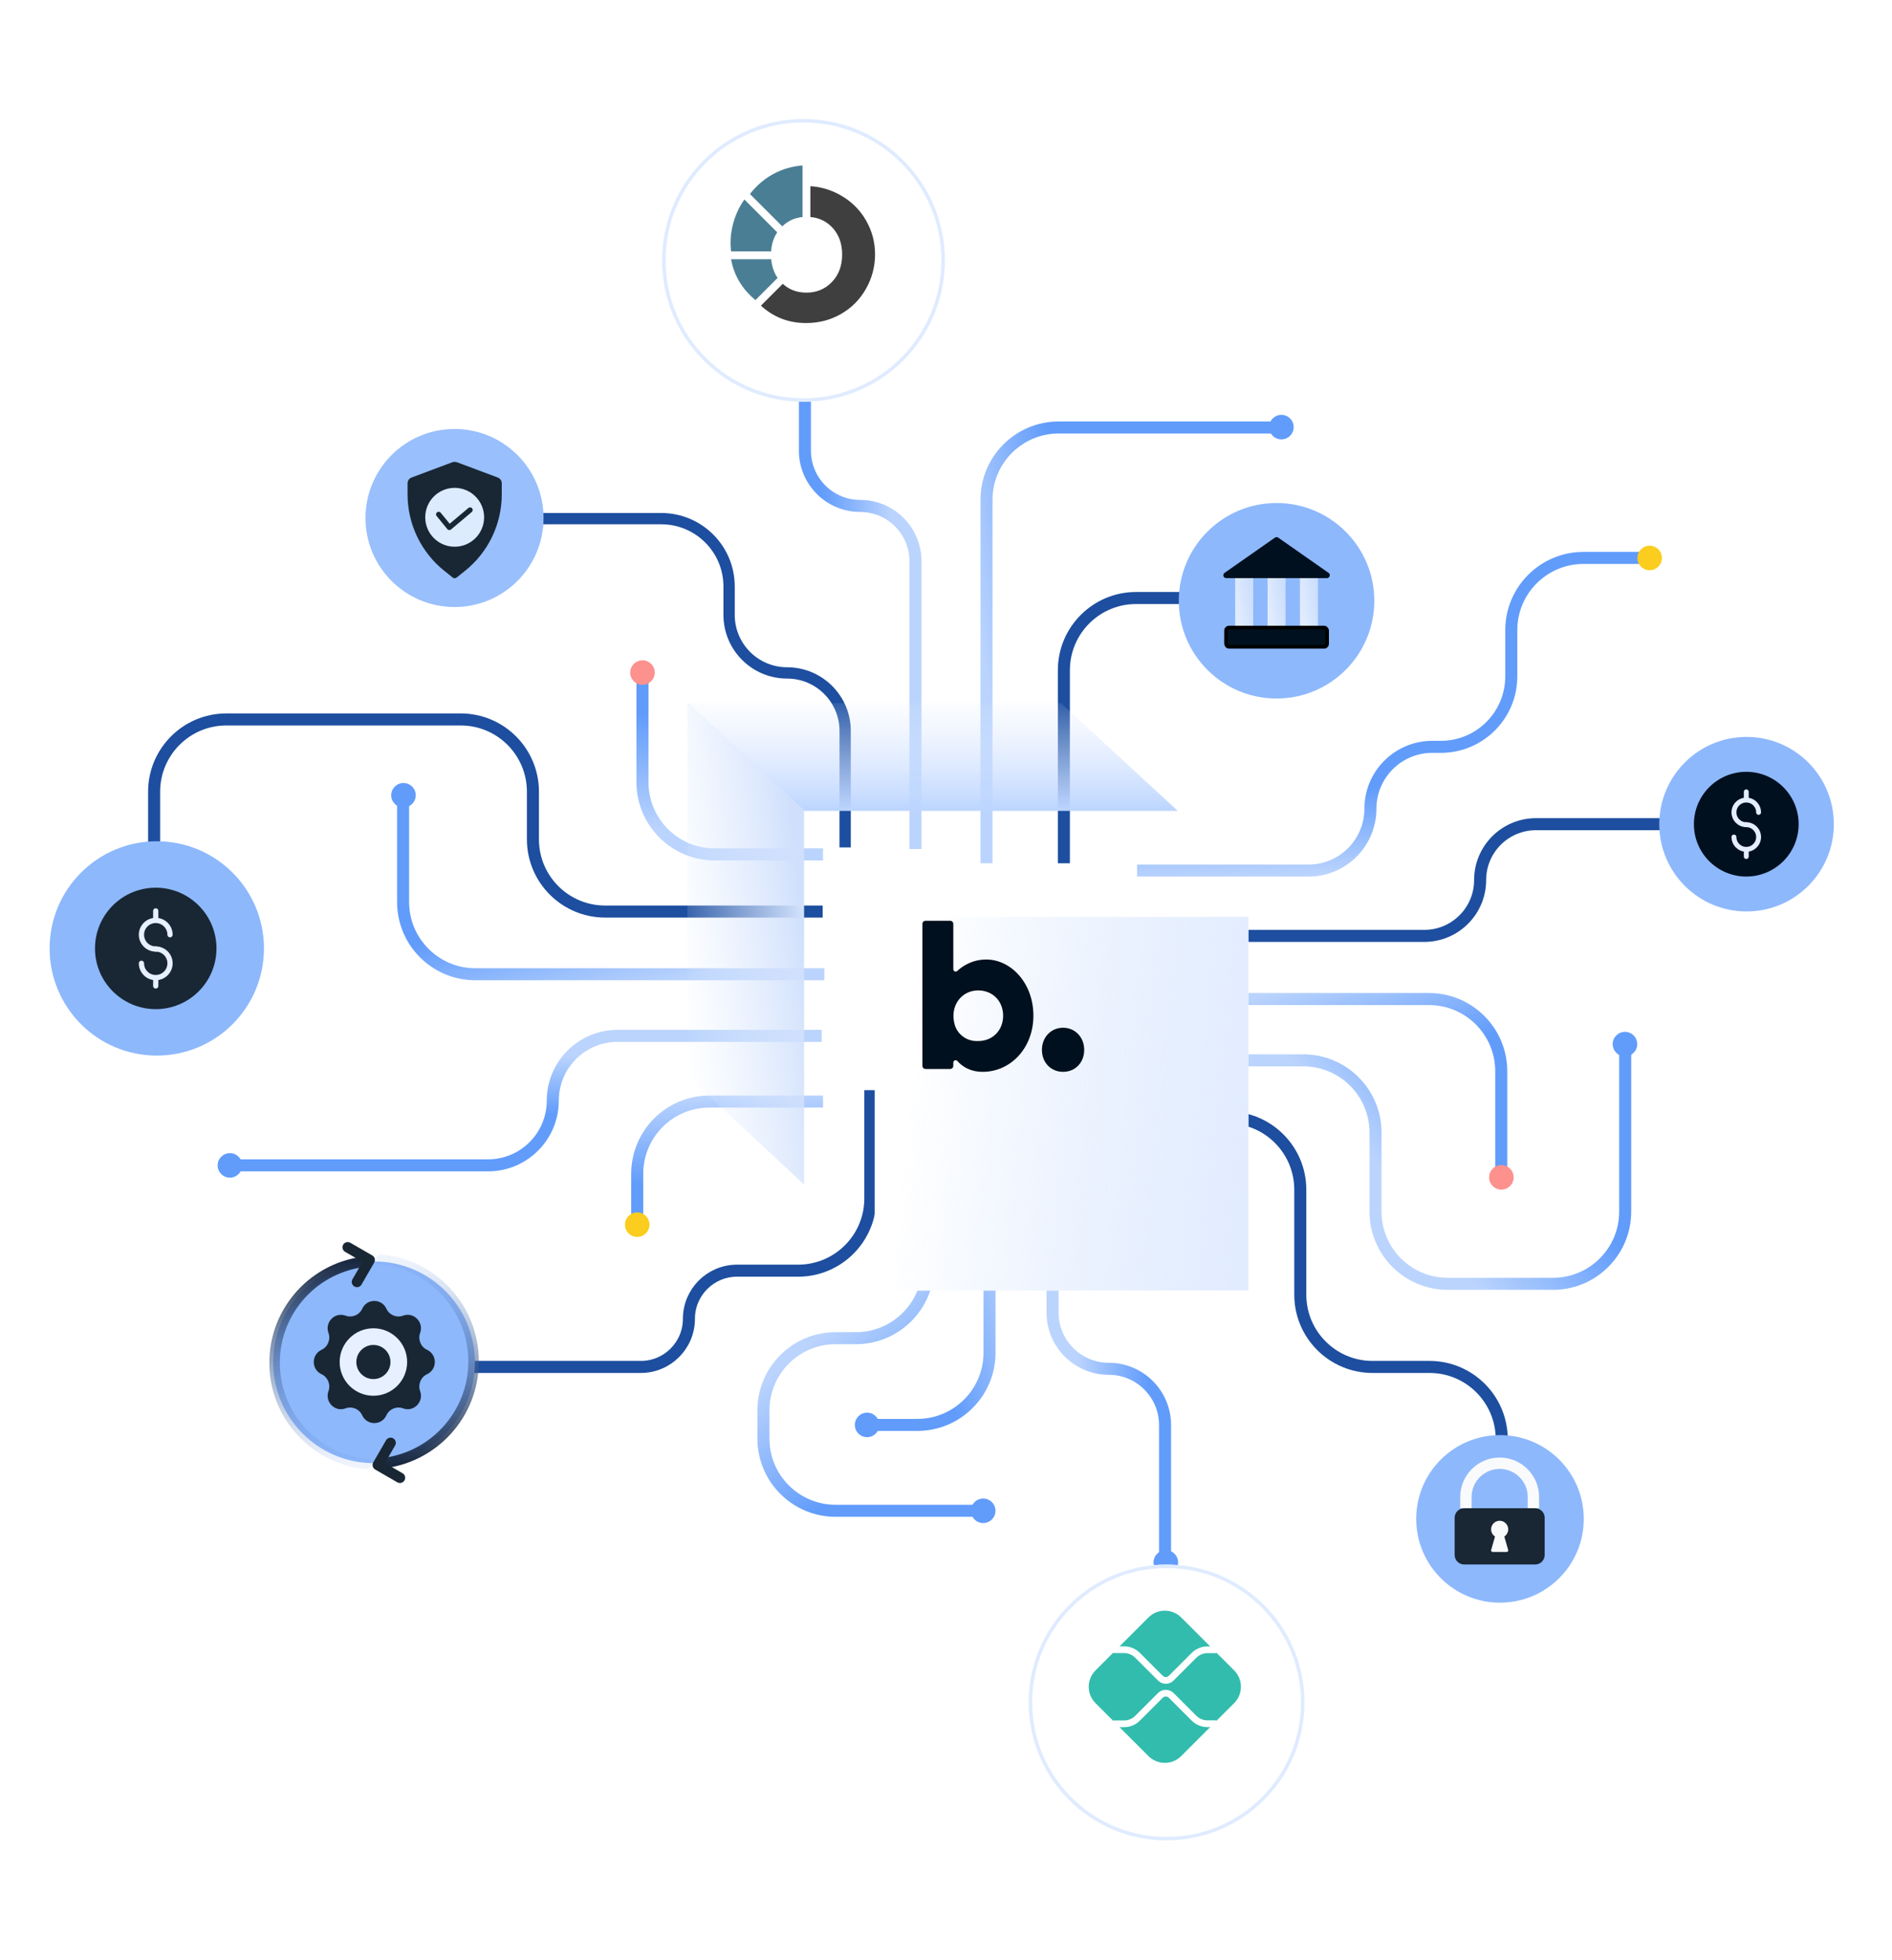 <?xml version="1.0" encoding="UTF-8"?> <svg xmlns="http://www.w3.org/2000/svg" width="526" height="545" viewBox="0 0 526 545" fill="none"><g opacity="0.9"><path d="M295.77 240.012V186.347C295.77 175.255 304.762 166.263 315.854 166.263H345.375" stroke="#043B95" stroke-width="3.347"></path><path d="M274.26 240.012V138.937C274.26 127.845 283.251 118.854 294.343 118.854H357.666" stroke="url(#paint0_linear_3549_1238)" stroke-width="3.347"></path><path d="M254.505 236.061V156.026C254.505 147.54 247.627 140.661 239.141 140.661V140.661C230.656 140.661 223.777 133.782 223.777 125.297V95.665" stroke="url(#paint1_linear_3549_1238)" stroke-width="3.347"></path><path d="M234.962 235.603V203.224C234.962 194.314 227.739 187.092 218.829 187.092V187.092C209.92 187.092 202.697 179.869 202.697 170.959V163.06C202.697 152.643 194.252 144.198 183.835 144.198H116.729" stroke="#043B95" stroke-width="3.144"></path><path d="M258.045 302.85V351.962C258.045 363.054 249.053 372.046 237.961 372.046H232.322C221.23 372.046 212.239 381.038 212.239 392.129V399.961C212.239 411.053 221.231 420.044 232.322 420.044H273.851" stroke="url(#paint2_linear_3549_1238)" stroke-width="3.347"></path><path d="M275.101 302.85V376.084C275.101 387.176 266.109 396.167 255.017 396.167H240.943" stroke="url(#paint3_linear_3549_1238)" stroke-width="3.347"></path><path d="M292.626 302.414V364.931C292.626 373.567 299.627 380.568 308.262 380.568V380.568C316.898 380.568 323.899 387.569 323.899 396.204V436.193" stroke="url(#paint4_linear_3549_1238)" stroke-width="3.347"></path><path d="M241.963 303.094V333.202C241.963 344.293 232.972 353.285 221.88 353.285H204.909C197.519 353.285 191.528 359.276 191.528 366.666V366.666C191.528 374.056 185.538 380.047 178.147 380.047H118.422" stroke="#043B95" stroke-width="3.347"></path><path d="M302.907 303.094V334.664C302.907 345.756 311.899 354.747 322.99 354.747H337.261" stroke="url(#paint5_linear_3549_1238)" stroke-width="3.347"></path><circle cx="241.064" cy="396.168" r="3.411" transform="rotate(180 241.064 396.168)" fill="#5091FB"></circle><circle cx="337.14" cy="354.747" r="3.411" transform="rotate(180 337.14 354.747)" fill="#5091FB"></circle><circle cx="451.761" cy="290.296" r="3.411" transform="rotate(180 451.761 290.296)" fill="#5091FB"></circle><circle cx="273.344" cy="420.045" r="3.411" transform="rotate(180 273.344 420.045)" fill="#5091FB"></circle><circle cx="324.11" cy="434.392" r="3.411" transform="rotate(180 324.11 434.392)" fill="#5091FB"></circle><path d="M315.543 294.809L362.323 294.81C373.415 294.81 382.407 303.801 382.407 314.893L382.407 317.712L382.407 336.856C382.407 347.948 391.399 356.939 402.49 356.939L407.572 356.939L431.742 356.939C442.834 356.939 451.825 347.948 451.825 336.856L451.826 290.361" stroke="url(#paint6_linear_3549_1238)" stroke-width="3.347"></path><path d="M315.522 277.764L397.282 277.764C408.374 277.764 417.365 286.756 417.365 297.848L417.365 327.369" stroke="url(#paint7_linear_3549_1238)" stroke-width="3.347"></path><path d="M315.102 260.206L395.966 260.206C404.543 260.206 411.495 253.253 411.495 244.676V244.676C411.495 236.099 418.448 229.146 427.025 229.146L480.103 229.146" stroke="#043B95" stroke-width="3.347"></path><path d="M315.961 310.688L341.414 310.688C352.506 310.688 361.498 319.68 361.498 330.771L361.498 359.963C361.498 371.055 370.486 380.047 381.578 380.047C386.507 380.047 391.946 380.047 397.416 380.047C408.508 380.047 417.5 389.04 417.5 400.132C417.5 404.376 417.5 407.309 417.5 407.736" stroke="#043B95" stroke-width="3.347"></path><path d="M316.123 242.046L363.789 242.046C373.289 242.046 380.99 234.345 380.99 224.845V224.845C380.99 215.345 388.691 207.644 398.191 207.644L400.572 207.644C411.388 207.644 420.155 198.876 420.155 188.061L420.155 175.199C420.155 164.108 429.147 155.116 440.239 155.116L458.185 155.116" stroke="url(#paint8_linear_3549_1238)" stroke-width="3.347"></path><circle cx="417.402" cy="327.336" r="3.411" transform="rotate(90 417.402 327.336)" fill="#FC8581"></circle><circle cx="458.622" cy="155.13" r="3.411" transform="rotate(90 458.622 155.13)" fill="#F9C806"></circle><circle cx="356.246" cy="118.753" r="3.411" transform="rotate(90 356.246 118.753)" fill="#5091FB"></circle><circle cx="223.717" cy="94.996" r="3.411" transform="rotate(94.613 223.717 94.996)" fill="#5091FB"></circle><path d="M228.719 253.439L168.243 253.439C157.151 253.439 148.159 244.447 148.159 233.355L148.159 220.112C148.159 209.02 139.167 200.029 128.076 200.029L62.933 200.029C51.841 200.029 42.85 209.02 42.85 220.112L42.85 286.412" stroke="#043B95" stroke-width="3.347"></path><path d="M229.194 270.871L132.15 270.871C121.059 270.871 112.067 261.879 112.067 250.787L112.067 221" stroke="url(#paint9_linear_3549_1238)" stroke-width="3.347"></path><path d="M228.436 288L171.681 288C161.74 288 153.681 296.059 153.681 306V306C153.681 315.941 145.622 324 135.681 324L62.436 324" stroke="url(#paint10_linear_3549_1238)" stroke-width="3.347"></path><path d="M228.807 237.552L198.699 237.552C187.607 237.552 178.615 228.561 178.615 217.469L178.615 187.117" stroke="url(#paint11_linear_3549_1238)" stroke-width="3.347"></path><path d="M228.808 306.261L197.238 306.261C186.146 306.261 177.155 315.253 177.155 326.345L177.155 340.615" stroke="url(#paint12_linear_3549_1238)" stroke-width="3.347"></path><circle cx="112.173" cy="221.107" r="3.411" transform="rotate(-90 112.173 221.107)" fill="#5091FB"></circle><circle cx="63.917" cy="324.015" r="3.411" transform="rotate(-90 63.917 324.015)" fill="#5091FB"></circle><circle cx="177.154" cy="340.493" r="3.411" transform="rotate(-90 177.154 340.493)" fill="#F9C806"></circle><circle cx="178.616" cy="186.995" r="3.411" transform="rotate(-90 178.616 186.995)" fill="#FC8581"></circle><circle cx="126.362" cy="144.02" r="24.75" fill="#8EB8FC"></circle><path d="M139.497 137.46V134.361C139.497 133.652 139.057 133.018 138.393 132.769L127.131 128.545C126.662 128.369 126.144 128.369 125.675 128.545L114.413 132.769C113.749 133.018 113.309 133.652 113.309 134.361V137.46C113.309 145.744 117.083 153.578 123.561 158.742L125.873 160.585C126.183 160.832 126.623 160.832 126.933 160.585L129.245 158.742C135.723 153.578 139.497 145.744 139.497 137.46Z" fill="#00101E"></path><path d="M134.587 143.822C134.587 148.341 130.923 152.005 126.403 152.005C121.883 152.005 118.219 148.341 118.219 143.822C118.219 139.302 121.883 135.638 126.403 135.638C130.923 135.638 134.587 139.302 134.587 143.822Z" fill="#D9E9FF"></path><path d="M121.954 143.014L124.925 146.646L130.689 141.793" stroke="#00101E" stroke-width="1.456" stroke-linecap="round" stroke-linejoin="round"></path><circle cx="417.015" cy="422.295" r="23.294" fill="#81B0FC"></circle><path d="M404.414 421.966C404.414 420.512 405.593 419.333 407.047 419.333H426.805C428.259 419.333 429.438 420.512 429.438 421.966V432.339C429.438 433.794 428.259 434.973 426.804 434.973H407.047C405.593 434.973 404.414 433.794 404.414 432.339V421.966Z" fill="#00101E"></path><path d="M407.542 419.333V416.205C407.542 411.022 411.743 406.821 416.925 406.821V406.821C422.108 406.821 426.309 411.022 426.309 416.205V419.333" stroke="#F8F9FB" stroke-width="3.16"></path><path d="M416.926 423.243C415.846 423.243 414.971 424.118 414.971 425.198C414.971 425.997 415.45 426.683 416.136 426.987L414.971 431.063H418.881L417.715 426.987C418.402 426.683 418.881 425.997 418.881 425.198C418.881 424.118 418.005 423.243 416.926 423.243Z" fill="#F8F9FB" stroke="#F8F9FB" stroke-width="0.849" stroke-linejoin="round"></path><circle cx="103.99" cy="378.759" r="28.041" fill="#81B0FC"></circle><path d="M100.702 363.859C102.014 360.977 106.108 360.977 107.421 363.859C108.225 365.623 110.256 366.465 112.072 365.787C115.024 364.685 117.885 367.622 116.805 370.583C116.139 372.407 116.968 374.468 118.728 375.288C121.61 376.631 121.61 380.728 118.728 382.071C116.968 382.891 116.139 384.952 116.805 386.776C117.885 389.737 115.024 392.674 112.072 391.572C110.256 390.894 108.225 391.736 107.421 393.5C106.108 396.382 102.014 396.382 100.702 393.5C99.898 391.736 97.867 390.894 96.051 391.572C93.098 392.674 90.237 389.737 91.318 386.776C91.983 384.952 91.154 382.891 89.394 382.071C86.513 380.728 86.513 376.631 89.394 375.288C91.154 374.468 91.983 372.407 91.318 370.583C90.237 367.622 93.098 364.685 96.051 365.787C97.867 366.465 99.898 365.623 100.702 363.859Z" fill="#00101E"></path><circle cx="103.809" cy="378.68" r="7.062" fill="#00101E" stroke="#E4EEFE" stroke-width="4.636"></circle><path d="M101.955 407.038C87.585 405.702 76.335 393.611 76.335 378.892C76.335 364.172 87.585 352.081 101.955 350.745" stroke="url(#paint13_linear_3549_1238)" stroke-width="2.912" stroke-linecap="round" stroke-linejoin="round"></path><path d="M96.666 346.782L102.774 350.308L99.247 356.416" stroke="#00101E" stroke-width="2.912" stroke-linecap="round" stroke-linejoin="round"></path><path d="M105.857 350.175C120.33 351.52 131.659 363.698 131.659 378.522C131.659 393.346 120.33 405.524 105.857 406.869" stroke="url(#paint14_linear_3549_1238)" stroke-width="2.912" stroke-linecap="round" stroke-linejoin="round"></path><path d="M111.184 410.861L105.033 407.309L108.585 401.158" stroke="#00101E" stroke-width="2.912" stroke-linecap="round" stroke-linejoin="round"></path><circle cx="354.896" cy="167.029" r="27.177" fill="#81B0FC"></circle><circle cx="43.59" cy="263.688" r="29.796" fill="#81B0FC"></circle><circle cx="43.297" cy="263.688" r="16.885" fill="#00101E"></circle><path d="M47.269 259.881C47.269 257.687 45.491 255.908 43.297 255.908C41.102 255.908 39.324 257.687 39.324 259.881C39.324 262.075 41.102 263.854 43.297 263.854" stroke="#E4EEFE" stroke-width="1.456" stroke-linecap="round" stroke-linejoin="round"></path><path d="M39.324 267.827C39.324 270.021 41.102 271.799 43.297 271.799C45.491 271.799 47.269 270.021 47.269 267.827C47.269 265.632 45.491 263.854 43.297 263.854" stroke="#E4EEFE" stroke-width="1.456" stroke-linecap="round" stroke-linejoin="round"></path><path d="M43.297 255.246V253.26" stroke="#E4EEFE" stroke-width="1.456" stroke-linecap="round" stroke-linejoin="round"></path><path d="M43.297 274.117V272.13" stroke="#E4EEFE" stroke-width="1.456" stroke-linecap="round" stroke-linejoin="round"></path></g><g filter="url(#filter0_d_3549_1238)"><rect x="223.553" y="225.449" width="103.883" height="103.883" fill="white"></rect><rect x="223.553" y="225.449" width="103.883" height="103.883" fill="url(#paint15_linear_3549_1238)"></rect></g><path d="M223.553 225.449H327.436L294.972 195.483H191.09L223.553 225.449Z" fill="url(#paint16_linear_3549_1238)"></path><path d="M191.09 195.269L223.553 225.449V329.332L191.09 299.151V195.269Z" fill="url(#paint17_linear_3549_1238)"></path><g clip-path="url(#clip0_3549_1238)"><path d="M295.545 285.739C292.199 285.739 289.667 288.382 289.667 291.898C289.667 295.414 292.142 298 295.545 298C298.948 298 301.423 295.414 301.423 291.898C301.423 288.382 298.9 285.739 295.545 285.739Z" fill="#00101E"></path><path d="M274.227 266.772C270.231 266.772 267.521 268.658 266.127 269.953C265.708 270.345 265.033 270.046 265.033 269.468V256.881C265.033 256.397 264.641 256 264.162 256H257.308C256.828 256 256.436 256.397 256.436 256.881V296.326C256.436 296.81 256.828 297.207 257.308 297.207H264.157C264.637 297.207 265.029 296.81 265.029 296.326V295.436C265.029 294.828 265.769 294.541 266.166 294.995C267.347 296.343 269.543 298 273.207 298C280.907 298 287.299 291.453 287.299 282.377C287.299 273.301 281.038 266.776 274.223 266.776L274.227 266.772ZM271.939 289.44H271.491C268.671 289.44 266.166 287.558 265.412 284.862C264.715 282.386 265.094 279.91 266.454 278.073C267.726 276.35 269.726 275.363 271.939 275.363C275.966 275.363 278.881 278.32 278.881 282.399C278.881 286.479 275.966 289.44 271.944 289.44H271.939Z" fill="#00101E"></path></g><rect x="343.403" y="160.1" width="5" height="15" fill="url(#paint18_linear_3549_1238)"></rect><rect x="352.402" y="160.1" width="5" height="15" fill="url(#paint19_linear_3549_1238)"></rect><rect x="361.403" y="160.1" width="5" height="15" fill="url(#paint20_linear_3549_1238)"></rect><path d="M368.906 160.728H340.899C340.12 160.728 339.803 159.725 340.442 159.278L354.445 149.475C354.72 149.283 355.085 149.283 355.36 149.475L369.364 159.278C370.002 159.725 369.686 160.728 368.906 160.728Z" fill="#00101E"></path><rect x="340.85" y="174.471" width="28.106" height="5.373" rx="0.849" fill="#00101E"></rect><rect x="340.85" y="174.471" width="28.106" height="5.373" rx="0.849" stroke="black"></rect><g filter="url(#filter1_d_3549_1238)"><circle cx="223.381" cy="68.513" r="39.309" fill="white"></circle><circle cx="223.381" cy="68.513" r="38.824" stroke="#DFEBFF" stroke-width="0.971"></circle></g><g filter="url(#filter2_d_3549_1238)"><circle cx="324.323" cy="469.457" r="38.339" fill="white"></circle><circle cx="324.323" cy="469.457" r="37.853" stroke="#DFEBFF" stroke-width="0.971"></circle></g><path d="M240.75 61.254C239.062 58.325 236.715 56.005 233.708 54.296C231.06 52.792 228.254 51.95 225.29 51.77V60.335C227.701 60.549 229.717 61.505 231.34 63.202C233.195 65.144 234.125 67.668 234.125 70.775C234.125 73.884 233.18 76.424 231.29 78.398C229.4 80.375 227.032 81.361 224.186 81.361C221.584 81.361 219.396 80.542 217.621 78.908L211.545 84.983C215.069 88.206 219.255 89.818 224.103 89.818C227.633 89.818 230.862 88.981 233.792 87.305C236.75 85.613 239.081 83.259 240.783 80.242C242.391 77.393 243.255 74.157 243.278 70.885C243.302 67.436 242.459 64.225 240.75 61.254Z" fill="#3F3F3F"></path><path d="M217.478 62.924C219.046 61.415 220.926 60.554 223.118 60.343V46.007C217.528 46.416 212.219 49.104 208.497 53.944L217.478 62.924Z" fill="#4A7E94"></path><path d="M214.376 69.901C214.502 67.874 215.068 66.104 216.077 64.593L206.95 55.466C203.789 59.879 202.651 65.505 203.258 69.9H214.376V69.901Z" fill="#4A7E94"></path><path d="M214.404 72.071H203.258C204.109 77.145 206.956 80.927 210.018 83.438L216.185 77.271C215.172 75.808 214.58 74.075 214.404 72.071Z" fill="#4A7E94"></path><path d="M335.676 480.183C334.017 480.183 332.454 479.538 331.28 478.364L324.937 472.017C324.493 471.57 323.715 471.574 323.271 472.017L316.897 478.388C315.723 479.562 314.163 480.207 312.5 480.207H311.251L319.29 488.247C321.8 490.756 325.872 490.756 328.381 488.247L336.441 480.187H335.676V480.183Z" fill="#32BCAD"></path><path d="M312.504 457.734C314.163 457.734 315.726 458.379 316.901 459.554L323.271 465.924C323.728 466.381 324.479 466.385 324.94 465.924L331.286 459.578C332.461 458.403 334.021 457.758 335.683 457.758H336.448L328.381 449.698C325.872 447.189 321.8 447.189 319.29 449.698L311.254 457.734H312.504Z" fill="#32BCAD"></path><path d="M343.112 464.425L338.24 459.554C338.134 459.598 338.018 459.622 337.895 459.622H335.68C334.536 459.622 333.413 460.086 332.604 460.895L326.258 467.245C325.664 467.839 324.886 468.136 324.104 468.136C323.322 468.136 322.544 467.839 321.95 467.245L315.58 460.875C314.771 460.066 313.651 459.601 312.504 459.601H309.78C309.664 459.601 309.554 459.574 309.452 459.537L304.563 464.425C302.054 466.934 302.054 471.007 304.563 473.516L309.455 478.408C309.558 478.37 309.667 478.343 309.783 478.343H312.507C313.651 478.343 314.774 477.879 315.583 477.07L321.95 470.696C323.1 469.546 325.108 469.546 326.258 470.696L332.604 477.042C333.413 477.851 334.533 478.316 335.68 478.316H337.895C338.018 478.316 338.134 478.343 338.24 478.384L343.112 473.513C345.621 471.007 345.621 466.934 343.112 464.425Z" fill="#32BCAD"></path><circle cx="485.565" cy="229.147" r="24.265" fill="#8EB8FC"></circle><circle cx="485.486" cy="229.147" r="14.559" fill="#00101E"></circle><path d="M488.912 225.864C488.912 223.972 487.378 222.438 485.486 222.438C483.594 222.438 482.061 223.972 482.061 225.864C482.061 227.756 483.594 229.289 485.486 229.289" stroke="#E4EEFE" stroke-width="1.359" stroke-linecap="round" stroke-linejoin="round"></path><path d="M482.061 232.715C482.061 234.607 483.594 236.141 485.486 236.141C487.378 236.141 488.912 234.607 488.912 232.715C488.912 230.823 487.378 229.289 485.486 229.289" stroke="#E4EEFE" stroke-width="1.359" stroke-linecap="round" stroke-linejoin="round"></path><path d="M485.486 221.868V220.155" stroke="#E4EEFE" stroke-width="1.359" stroke-linecap="round" stroke-linejoin="round"></path><path d="M485.486 238.139V236.426" stroke="#E4EEFE" stroke-width="1.359" stroke-linecap="round" stroke-linejoin="round"></path><defs><filter id="filter0_d_3549_1238" x="184.266" y="195.984" width="221.743" height="221.743" filterUnits="userSpaceOnUse" color-interpolation-filters="sRGB"><feFlood flood-opacity="0" result="BackgroundImageFix"></feFlood><feColorMatrix in="SourceAlpha" type="matrix" values="0 0 0 0 0 0 0 0 0 0 0 0 0 0 0 0 0 0 127 0" result="hardAlpha"></feColorMatrix><feOffset dx="19.643" dy="29.465"></feOffset><feGaussianBlur stdDeviation="29.465"></feGaussianBlur><feComposite in2="hardAlpha" operator="out"></feComposite><feColorMatrix type="matrix" values="0 0 0 0 0 0 0 0 0 0.25 0 0 0 0 1 0 0 0 0.15 0"></feColorMatrix><feBlend mode="normal" in2="BackgroundImageFix" result="effect1_dropShadow_3549_1238"></feBlend><feBlend mode="normal" in="SourceGraphic" in2="effect1_dropShadow_3549_1238" result="shape"></feBlend></filter><filter id="filter1_d_3549_1238" x="151.072" y="0.086" width="144.619" height="144.619" filterUnits="userSpaceOnUse" color-interpolation-filters="sRGB"><feFlood flood-opacity="0" result="BackgroundImageFix"></feFlood><feColorMatrix in="SourceAlpha" type="matrix" values="0 0 0 0 0 0 0 0 0 0 0 0 0 0 0 0 0 0 127 0" result="hardAlpha"></feColorMatrix><feOffset dy="3.882"></feOffset><feGaussianBlur stdDeviation="16.5"></feGaussianBlur><feComposite in2="hardAlpha" operator="out"></feComposite><feColorMatrix type="matrix" values="0 0 0 0 0.025 0 0 0 0 0.39 0 0 0 0 0.975 0 0 0 0.16 0"></feColorMatrix><feBlend mode="normal" in2="BackgroundImageFix" result="effect1_dropShadow_3549_1238"></feBlend><feBlend mode="normal" in="SourceGraphic" in2="effect1_dropShadow_3549_1238" result="shape"></feBlend></filter><filter id="filter2_d_3549_1238" x="252.984" y="402.001" width="142.678" height="142.678" filterUnits="userSpaceOnUse" color-interpolation-filters="sRGB"><feFlood flood-opacity="0" result="BackgroundImageFix"></feFlood><feColorMatrix in="SourceAlpha" type="matrix" values="0 0 0 0 0 0 0 0 0 0 0 0 0 0 0 0 0 0 127 0" result="hardAlpha"></feColorMatrix><feOffset dy="3.882"></feOffset><feGaussianBlur stdDeviation="16.5"></feGaussianBlur><feComposite in2="hardAlpha" operator="out"></feComposite><feColorMatrix type="matrix" values="0 0 0 0 0.025 0 0 0 0 0.39 0 0 0 0 0.975 0 0 0 0.16 0"></feColorMatrix><feBlend mode="normal" in2="BackgroundImageFix" result="effect1_dropShadow_3549_1238"></feBlend><feBlend mode="normal" in="SourceGraphic" in2="effect1_dropShadow_3549_1238" result="shape"></feBlend></filter><linearGradient id="paint0_linear_3549_1238" x1="313.194" y1="240.641" x2="284.655" y2="245.802" gradientUnits="userSpaceOnUse"><stop stop-color="#5091FB"></stop><stop offset="1" stop-color="#B3CFFD"></stop></linearGradient><linearGradient id="paint1_linear_3549_1238" x1="247.896" y1="236.672" x2="228.544" y2="236.71" gradientUnits="userSpaceOnUse"><stop stop-color="#B3CFFD"></stop><stop offset="1" stop-color="#5091FB"></stop></linearGradient><linearGradient id="paint2_linear_3549_1238" x1="235.994" y1="413.222" x2="212.082" y2="384.184" gradientUnits="userSpaceOnUse"><stop stop-color="#5091FB"></stop><stop offset="1" stop-color="#B3CFFD"></stop></linearGradient><linearGradient id="paint3_linear_3549_1238" x1="236.088" y1="302.501" x2="262.769" y2="293.781" gradientUnits="userSpaceOnUse"><stop stop-color="#5091FB"></stop><stop offset="1" stop-color="#B3CFFD"></stop></linearGradient><linearGradient id="paint4_linear_3549_1238" x1="299.353" y1="301.915" x2="319.047" y2="301.866" gradientUnits="userSpaceOnUse"><stop stop-color="#B3CFFD"></stop><stop offset="1" stop-color="#5091FB"></stop></linearGradient><linearGradient id="paint5_linear_3549_1238" x1="325.932" y1="354.747" x2="302.275" y2="355.615" gradientUnits="userSpaceOnUse"><stop stop-color="#5091FB"></stop><stop offset="1" stop-color="#B3CFFD"></stop></linearGradient><linearGradient id="paint6_linear_3549_1238" x1="425.915" y1="316.86" x2="396.877" y2="340.772" gradientUnits="userSpaceOnUse"><stop stop-color="#5091FB"></stop><stop offset="1" stop-color="#B3CFFD"></stop></linearGradient><linearGradient id="paint7_linear_3549_1238" x1="315.135" y1="316.699" x2="307.161" y2="289.57" gradientUnits="userSpaceOnUse"><stop stop-color="#5091FB"></stop><stop offset="1" stop-color="#B3CFFD"></stop></linearGradient><linearGradient id="paint8_linear_3549_1238" x1="380.99" y1="218.989" x2="381.683" y2="242.691" gradientUnits="userSpaceOnUse"><stop stop-color="#5091FB"></stop><stop offset="1" stop-color="#B3CFFD"></stop></linearGradient><linearGradient id="paint9_linear_3549_1238" x1="229.614" y1="231.728" x2="237.123" y2="259.315" gradientUnits="userSpaceOnUse"><stop stop-color="#5091FB"></stop><stop offset="1" stop-color="#B3CFFD"></stop></linearGradient><linearGradient id="paint10_linear_3549_1238" x1="228.833" y1="293.512" x2="228.874" y2="309.648" gradientUnits="userSpaceOnUse"><stop stop-color="#B3CFFD"></stop><stop offset="1" stop-color="#5091FB"></stop></linearGradient><linearGradient id="paint11_linear_3549_1238" x1="228.994" y1="197.966" x2="229.334" y2="229.725" gradientUnits="userSpaceOnUse"><stop stop-color="#5091FB"></stop><stop offset="1" stop-color="#B3CFFD"></stop></linearGradient><linearGradient id="paint12_linear_3549_1238" x1="177.155" y1="329.286" x2="176.287" y2="305.629" gradientUnits="userSpaceOnUse"><stop stop-color="#5091FB"></stop><stop offset="1" stop-color="#B3CFFD"></stop></linearGradient><linearGradient id="paint13_linear_3549_1238" x1="89.049" y1="414.807" x2="89.145" y2="350.745" gradientUnits="userSpaceOnUse"><stop stop-color="#73A7FC" stop-opacity="0"></stop><stop offset="1" stop-color="#00112C"></stop></linearGradient><linearGradient id="paint14_linear_3549_1238" x1="118.855" y1="342.35" x2="118.758" y2="406.869" gradientUnits="userSpaceOnUse"><stop stop-color="#73A7FC" stop-opacity="0"></stop><stop offset="1" stop-color="#00112C"></stop></linearGradient><linearGradient id="paint15_linear_3549_1238" x1="338.423" y1="313.599" x2="229.97" y2="302.279" gradientUnits="userSpaceOnUse"><stop stop-color="#CDDFFE" stop-opacity="0.62"></stop><stop offset="1" stop-color="white"></stop></linearGradient><linearGradient id="paint16_linear_3549_1238" x1="262.759" y1="225.449" x2="262.759" y2="191.721" gradientUnits="userSpaceOnUse"><stop stop-color="#BCD5FF"></stop><stop offset="1" stop-color="#E1ECFE" stop-opacity="0"></stop></linearGradient><linearGradient id="paint17_linear_3549_1238" x1="223.605" y1="259.91" x2="186.812" y2="264.142" gradientUnits="userSpaceOnUse"><stop stop-color="#D0E0FC"></stop><stop offset="1" stop-color="#E1ECFE" stop-opacity="0"></stop></linearGradient><linearGradient id="paint18_linear_3549_1238" x1="348.411" y1="167.6" x2="343.534" y2="168.4" gradientUnits="userSpaceOnUse"><stop stop-color="#CDDFFE"></stop><stop offset="1" stop-color="#E1ECFE"></stop></linearGradient><linearGradient id="paint19_linear_3549_1238" x1="357.41" y1="167.6" x2="352.534" y2="168.4" gradientUnits="userSpaceOnUse"><stop stop-color="#CDDFFE"></stop><stop offset="1" stop-color="#E1ECFE"></stop></linearGradient><linearGradient id="paint20_linear_3549_1238" x1="366.411" y1="167.6" x2="361.534" y2="168.4" gradientUnits="userSpaceOnUse"><stop stop-color="#CDDFFE"></stop><stop offset="1" stop-color="#E1ECFE"></stop></linearGradient><clipPath id="clip0_3549_1238"><rect width="45" height="42" fill="white" transform="translate(256.436 256)"></rect></clipPath></defs></svg> 
